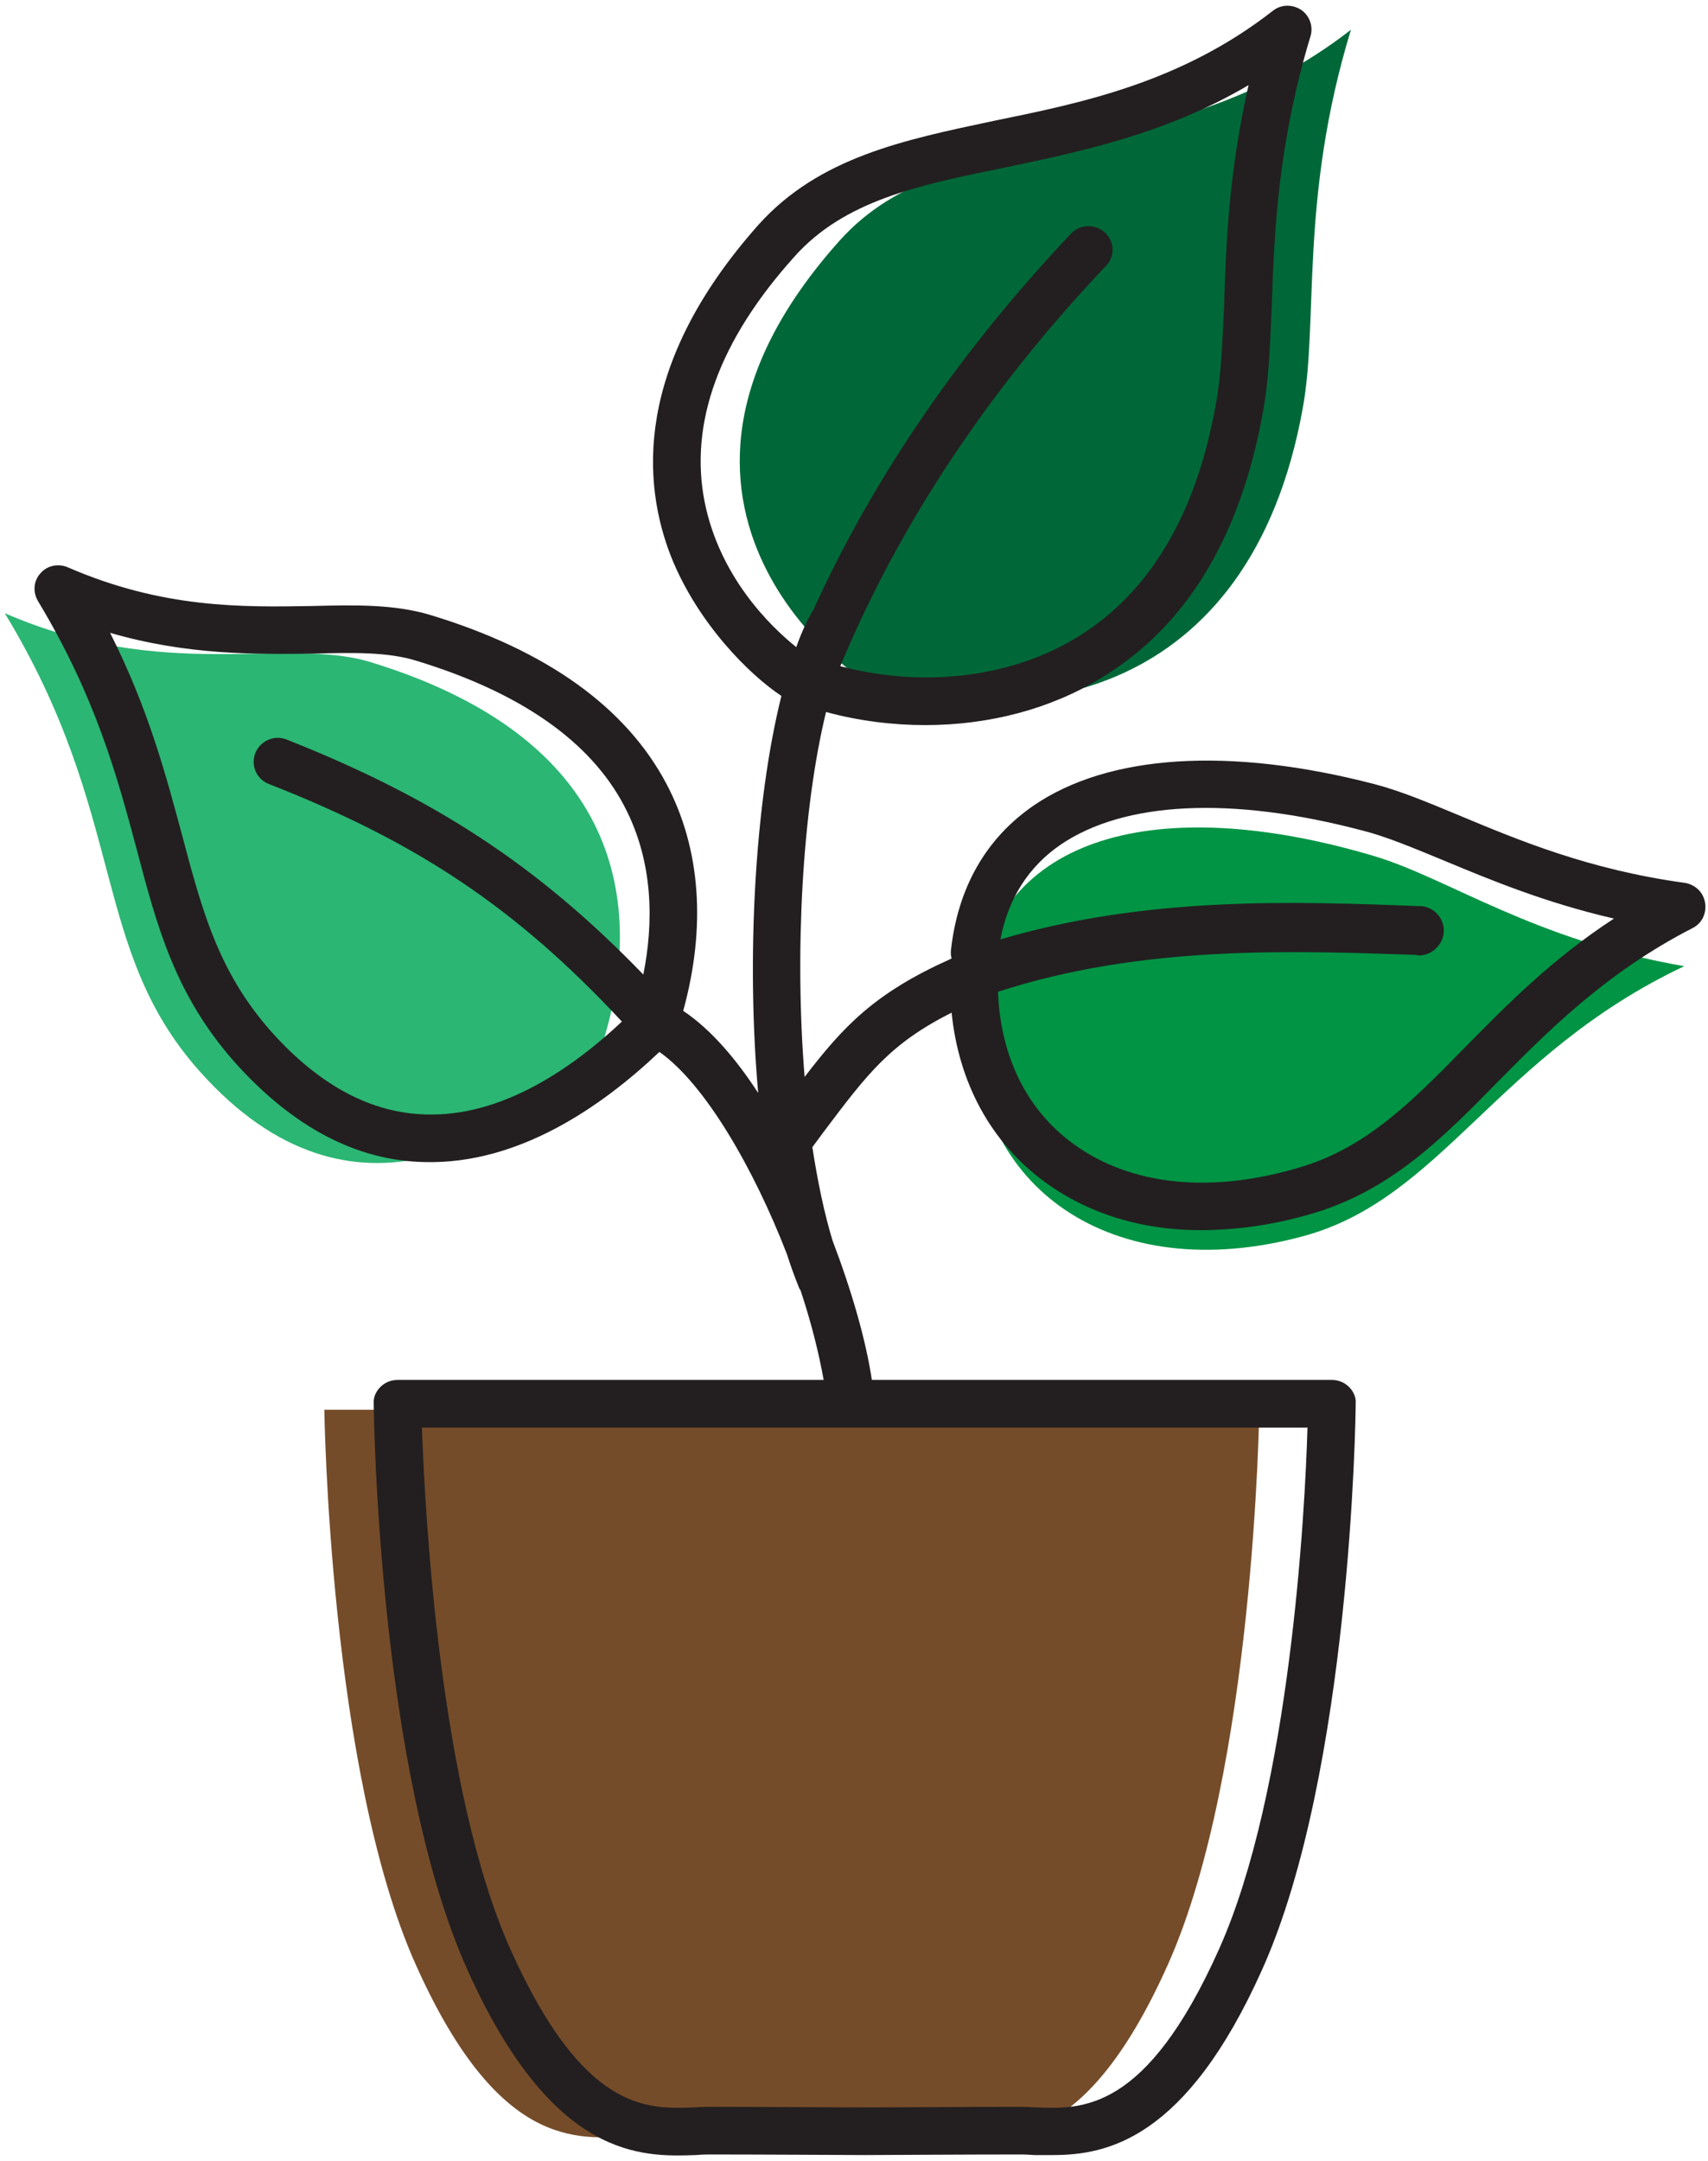 <svg xmlns="http://www.w3.org/2000/svg" viewBox="0 0 287 363" width="287" height="363"><defs><clipPath id="cp1"><path d="m-1538-346h6500v3000h-6500z"></path></clipPath></defs><style>.a{fill:#009444}.b{fill:#2bb673}.c{fill:#006838}.d{fill:#754c29}.e{fill:#231f20}</style><g clip-path="url(#cp1)"><path class="a" d="m164 166c4-27.2 33-32.3 66.9-22.2 12.4 3.7 26.8 14.1 52.1 18.5-31.5 14.9-40.8 39.2-64.2 45.4-32.1 8.6-55.6-8.5-55-35.7"></path><path class="b" d="m101.1 175.8c-14.7 15-41.7 33.2-67.6 4.1-18.4-20.7-12-42.8-32.7-76.9 26.9 11.7 47.2 3.9 61.4 8.2 44.2 13.5 45.8 42.9 38.9 64.6z"></path><path class="c" d="m146 114.5c-0.6 0.9-45.1-29.2-4.9-74.1 18.9-21.1 53.9-10.5 85.9-35.4-8.7 28.5-5.4 48.9-8.1 63.6-8.9 49.3-47.4 53.6-70.8 46.4"></path><path class="d" d="m133 359c0 0 17.8-0.1 26.2-0.1 8.5 0 22.4 3.8 37-28.8 14.6-32.5 15.4-93.3 15.4-93.3h-78.6-78.5c0 0 0.8 60.8 15.4 93.3 14.6 32.6 28.5 28.8 37 28.8 8.4 0 26.1 0.1 26.1 0.1z"></path><path fill-rule="evenodd" class="e" d="m284.4 155.9c-14.6 7.5-24.3 17.3-32.8 25.9-9.1 9.3-17.8 18-30.6 21.9-5.9 1.8-11.6 2.7-17.1 2.9-10.8 0.4-20.5-2.3-28.4-8.1-9-6.6-14.4-16.6-15.6-28.4-10.3 5.2-14.1 10.2-21.4 19.9l-2 2.7q0 0 0 0c0.9 5.8 2 11.1 3.4 15.7 3.2 8.4 5.6 16.7 6.6 23.4h77.3c1.1 0 2.1 0.4 2.9 1.2 0.7 0.7 1.2 1.7 1.1 2.8 0 2.5-0.9 62-15.7 95-12.8 28.6-26.1 31.2-35.2 31.2q-1.7 0-3.1 0-1.2-0.1-2.3-0.1c-8.4 0-26 0.1-26.2 0.1-0.2 0-17.8-0.1-26.2-0.1q-1.1 0-2.2 0.1c-9 0.3-24 0.9-38.4-31.2-14.8-33-15.7-92.5-15.7-95-0.1-1.1 0.4-2.1 1.1-2.8 0.8-0.8 1.8-1.2 2.9-1.2h71.6c-0.8-4.5-2.1-9.7-3.9-15.1q-0.1-0.1-0.2-0.3-1.1-2.7-2.1-5.8c-5.5-14.2-13.7-28.5-21.4-33.9-9.6 9.1-23.6 18.9-39.4 18.5-11.5-0.2-22.2-5.9-31.9-16.7-10.1-11.4-13.1-22.8-16.6-36.1-3.2-11.9-6.8-25.3-16.5-41.4-0.9-1.5-0.8-3.4 0.4-4.7 1.1-1.3 3-1.7 4.6-1 15.9 6.9 29.2 6.7 40.9 6.5 7.5-0.2 14-0.3 20 1.5 19.5 5.9 32.9 15.5 39.7 28.4 5.7 10.8 6.7 23.9 2.8 38.1 4.8 3.2 9.1 8.4 12.6 13.8-2-22.5-0.6-48.7 3.9-66.7-5.3-3.5-14-12.1-18.5-23.3-4.9-12.4-6.4-32.2 14.7-55.9 10.2-11.3 24.4-14.2 39.5-17.4 14.7-3 31.4-6.4 46.9-18.5 1.4-1.1 3.3-1.1 4.8-0.1 1.4 1 2 2.8 1.5 4.4-5.5 18.2-6.1 33.2-6.5 45.3-0.3 6.8-0.5 12.6-1.5 17.9-3.8 21-12.9 36-27.2 44.6-8.5 5.2-18.8 7.9-29.5 7.9-5.5 0-11.2-0.7-16.7-2.2-4 16.4-5.3 40.4-3.6 61.3 6.6-8.6 11.8-14.1 24.5-19.8q0.1-0.1 0.2-0.1-0.2-0.7-0.1-1.5c1.2-10.5 5.9-18.7 13.9-24.2 12.6-8.6 32.9-9.9 57.2-3.6 4.6 1.2 9.3 3.2 14.6 5.4 9.6 4 21.5 9 37.6 11.2 1.8 0.3 3.1 1.6 3.4 3.3 0.3 1.8-0.5 3.5-2.1 4.3zm-150.6-47.2q1.2-3.4 2.7-6 0-0.1 0.1-0.1c10.2-22.5 24.8-43.7 43.4-63.4 1.6-1.6 4.1-1.6 5.7-0.1 1.6 1.5 1.7 4 0.1 5.6-19.7 20.8-34.7 43.4-44.6 67.2 14 3.7 28.7 1.9 39.7-4.8 12.2-7.4 20.1-20.6 23.4-39.2 0.9-4.8 1.1-10.4 1.4-16.8 0.3-10.2 0.8-22.3 4.1-36.8-14.1 8.3-28.4 11.2-41.2 13.9-14.3 2.9-26.7 5.5-35.1 14.9-12.7 14.1-17.7 28-15.1 41.2 2.5 12.5 10.9 20.8 15.4 24.4zm85.9 131.1h-148.8c0.5 14 2.9 61 14.9 87.7 12.2 27.2 22.9 26.8 30.7 26.5q1.4-0.1 2.6-0.1c8.2 0 25.4 0.1 26.2 0.1 0.8 0 18-0.1 26.2-0.1q1.2 0 2.6 0.1c7.8 0.3 18.5 0.7 30.7-26.5 12-26.7 14.5-73.7 14.9-87.7zm-114.8-104.4c-5.7-10.9-17.5-19.1-34.9-24.4-4.8-1.5-10.7-1.4-17.5-1.2-9.5 0.1-20.9 0.3-34-3.5 6.5 12.9 9.4 24 12.1 34 3.4 12.8 6.1 22.9 14.9 32.9 8.1 9.1 16.9 13.8 26.1 14 12.8 0.4 24.6-7.8 32.9-15.6-17.8-19.1-34.3-30.1-59.3-39.9-2.1-0.8-3.1-3.1-2.3-5.2 0.8-2 3.1-3.1 5.2-2.3 24.8 9.8 42.2 21.1 60 39.5 1.7-8.5 1.8-18.8-3.2-28.3zm166.3 18.9c-11.7-2.7-21-6.6-28.7-9.8-5.1-2.1-9.6-4-13.6-5-22-5.8-40-4.9-50.7 2.4-5.4 3.7-8.8 9.1-10.1 15.9 24.6-7.3 49.6-6.4 70.1-5.6h0.5c2.2 0.1 4 2 3.9 4.3-0.1 2.2-2 4-4.2 4l-0.5-0.1c-20.6-0.7-46-1.7-70.2 6.2 0.4 10.8 4.8 19.8 12.6 25.5 9.7 7.1 23.3 8.5 38.4 3.9 10.9-3.3 18.5-10.9 27.2-19.8 7-7.1 14.7-15 25.3-21.9z"></path></g></svg>